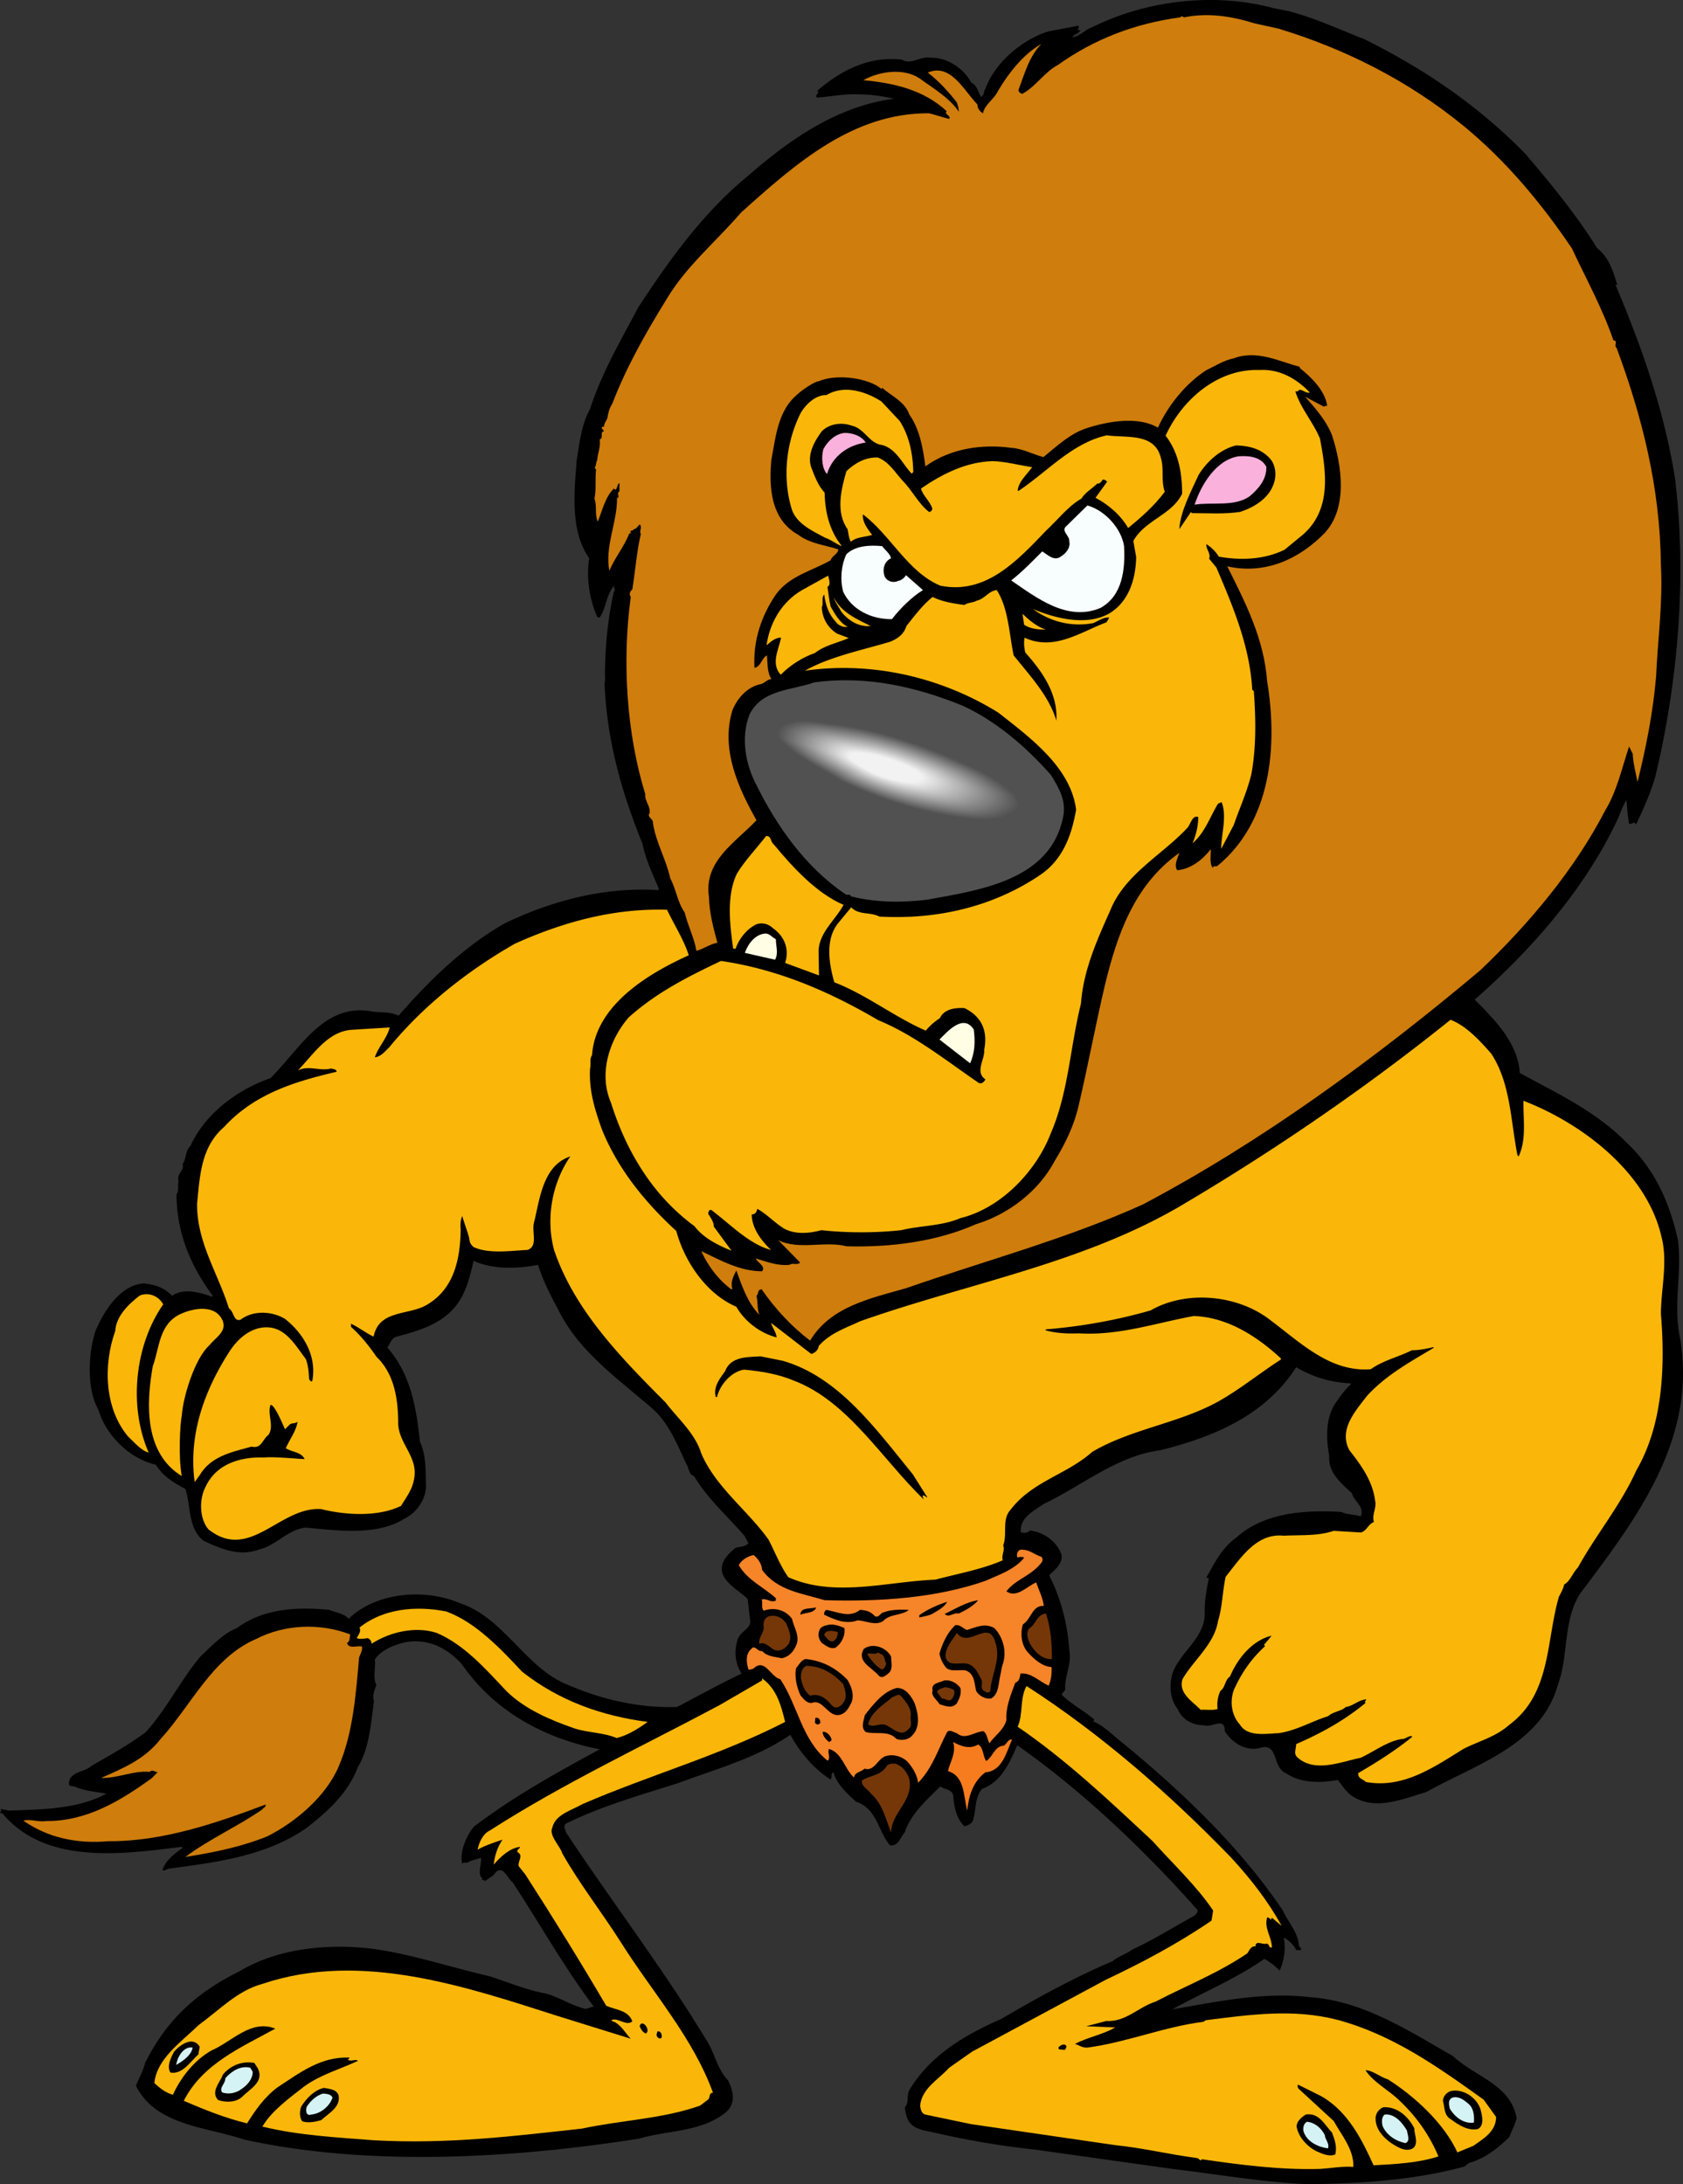 <svg xmlns="http://www.w3.org/2000/svg" width="417.577" height="541.906"><rect width="100%" height="100%" fill="#333333" stroke="none"/><path d="M319.898 2.804c6.5 1.7 12.602 4.602 18.602 6.903 14.7 7.297 28.2 16.398 40 28.5 6.398 7.5 12.7 15.199 17.8 23.398 2.9 2.2 4 5.801 5 9.2a.78.78 0 0 0-.5-.2c6.4 15.102 12.098 31.102 14.798 48.102 3 24.5.703 50.699-4.899 74-1.199 4.199-3 8.097-4.8 11.898l-.2-.398c-.398-.5-1.699 1.199-1.601-.703-.399-1.598-.297-3.399-.598-5-.602 1.101-1.3 2.601-1.7 3.8-7.8 17.2-21.202 32.801-35.902 45.7 5.102 5.101 10.7 10.8 11.2 18.203 8.902 4.898 18.402 9.199 26.101 16.898 7.399 6.801 11.102 15.399 13.102 24.5 1.097 8.102-1.203 16 .5 24.102 4.398 25.199-10.703 45-24.703 63.597-4.399 6.801-2.797 15.301-5.598 22.801-4.2 15-20.8 19.801-32.602 26.5-5.597 1.602-12.597 4.801-18.398 1-1.602-1.101-2.402-2.601-3.602-4-4.199.801-9.199.801-12.699-1.601-3.699-1.399-1.8-7.899-6.699-6.297-3.7.797-6.902-1.5-8.602-4.203 0-3.797-3.398-.598-5.3-1.5-2.7.101-5.399-1.5-6.399-4-2.199-2.7-2.3-7.297-.601-10.399 2.402-4.601 7.703-8 7.3-14 0-2.8.5-5.3 1-8-.097-.199-.398-.101-.597-.199 2-3.5 3.797-7.3 7.398-9.902 7-6.297 17-6.899 26.102-6.399 1.398.7 3.199.602 4.797 1.102 1.101-2.403-1.7-3.703-2.2-5.801-2.8-2.5-5.898-5.2-5.597-9.102-.801-4.597-1-10 2-13.8.898-1.399 2.097-2.899 3.398-4.098l-.101-.2c-5-.202-9.399-1.6-13.5-4-7.899 12.298-21 17.4-33.7 20.598-10.8 1.403-19.398 8.801-28.898 13.301-2.602 1.801-6.102 3.5-5.7 7.102.9.097 1.598.199 2.2-.5 3.398.398 6.8 2.699 7.898 6.097.301 2.2-1.8 3.801-3.097 5 2.898 5.7 4.597 12.102 5 18.5.699 3.602-1.203 6.403-1 9.903l-.903 1.199c2.301 2.398 5.602 4 8.102 6.2 0 .198-.3.3-.2.5 2.7 1.1 5 3.6 7.598 5.6 14.801 12.2 28.801 25.598 39.403 41.298 1.297 2.902 3.797 5.402 4 8.8l.597.7c-.199.5-.8.3-1.3.3-.5-1.199-1.899-2.5-3.098-3.097.598 2.699.098 5.797-1 8.199-1.102-1.102-2.3-2.102-3.8-2.902-7.2 5-15.2 8.3-22.802 12.5 10.801-1.797 22.2-4.399 34.2-3 13 .902 24.203 8.203 35.402 14.601 5.5 5.2 14.3 7 15.8 15.399-.402 1.703-1.202 3-1.8 4.703-2.902 2.797-6.2 5.398-10 6.398l-1.102.899c-12.398 3.402-25.597 4.203-38.699 4.402-11.601-.5-22.8-2.5-33.8-3.8l-34.2-4.802c-8.5-.898-17.101-2.398-25.3-4.3-5.032-.899-6.368-1.899-6.899-6.2 1.098-.898.398-2.898 1.098-4.199 5.101-8.699 14.101-13.898 22.8-17.699 8.903-5.2 18.301-10.402 27.602-14.3 1.7-1.4 3.098-1.602 4.898-2.9 5.2-2.402 10.301-5.6 15.403-8.402.5-.398 1.297-1.199.5-1.8-13.403-15.098-28.703-29.5-44.403-40.5-1.8 4.101-3.898 9.101-8.699 10.8-2 2.2-1.398 5.5-2.398 8.102-.5.7-1.203 1-2 1.2-2-1.802-2.602-5-2.801-7.7-.402-1.602-2.2-1.402-3.2-2.2-3.3 3.298-7.402 6.9-8.8 11.4-1 1-1.602 3.6-3.7 3.198-3-3.597-3.202-9.097-8.402-10.8-2.3-2.098-4.8-4.399-5.597-7.297-.703.199-.301 1.097-.703 1.797-4.297-2.7-7.7-6.899-10-11.098-8.5 5.8-18.2 8.398-27.598 11.898-9.402 3-19 5.7-27.8 10-1.2.5-.4 1.7-.2 2.403 11.3 17.097 24 33.699 34.5 51 2.3 3.297 2.8 7.5 5.7 10.5 1.3 2.699 2 5.898-.9 8.097-6.1 4.7-14.202 4.2-21.3 6.301-31.102 4.899-67.102 7-98 .2-9.402-3.2-21.8-3.368-26.8-13.368.6-1.3 2-4.133 2.3-5.633 4.7-9.3 11.168-16.668 23.367-22.699 9.899-6 23-7 33.934-5.5 9.797 1.5 18.597 4.5 28.199 6.7 4.598 1.5 9.098 3.402 14 4.3 3.398 1 6.398 3 9.8 3.801l2-.602c-7.5-10-13.402-20.597-20.1-30.8-1.4-1-2.602-5-4.7-1.797l-2.2 1.5-.3-.403c-.102.2-.3.102-.5.102.5-.602-.3-.602-.3-1-.5-1.602.398-3.2.1-4.5-1.1.5-2.402.5-3.402 1.3-.199-.202-.597 0-.898-.1l-.3.3c-.802-2.7 1.1-7.3 3-9.3 9.667-7.333 20.198-13.2 31.1-19.102-13.202-2.598-25.8-9-34.202-21.098-3.797-4.3-9.098-6.7-14.7-5.3-2.597.698-5.398 1.898-6.898 4.1.3 2.2-.602 4.298.398 6.4-.5 1.198-1.097 2.8-.597 3.898-.801 5.601-1.102 11.601-4 16.402-2.403 6.3-7.102 10.7-12.602 15-9.898 7-22.101 8.598-34.3 10.2-.5.1-.899.6-1.598.398.699-2.399 3-4.098 5.097-5.598l-.398-.2c-14.902 1.9-33.7 4.4-44.3-8.202-.102-.2-.602 0-.7-.399.398-.101.3-.601.098-.8l2.203.402c8-.301 16.898-.301 24.097-4.203-2.3-.399-5.398-.7-7.5-1.598-.597-.402-1.597 0-1.8-.8.101-3.2 3.8-2.802 5.601-4.5 4.5-2.602 9.102-5.102 13.399-8.302 5.3-5.8 8.601-12.8 13.601-18.8 2.899-2.7 5.602-5.7 9.102-7.098 6.5-4.8 14.797-5.3 22.898-4.5 1.602.7 3.5.8 4.801 2.2 7-6.7 19-7.5 27.5-3.9 11.098 3.598 16.3 16.098 26.898 20.298 8.301 3.601 17.5 5.8 27.102 5.5 5.3-2.797 10.598-5.7 16-8.297-1.7-2.602-1.902-5.801-.902-8.602.703-2 3.5-2.601 3-4.8l-.598-5.098c-2-2-5.102-3.5-6.2-6.203-.902-2.797 1.298-4.899 3.2-6.5 1.098-.297 2.3-.2 3.2-1.098l-1-1.902c-4.302-4.899-9.302-9.399-12.5-14.797-1.4-.403-1.2-2-1.9-3-2.3-4.801-4.202-10-8.5-13.801-8.8-7.602-18.402-14.3-23.402-24.7-1.898-3.5-3.699-7.1-4.898-10.902-5.102 1-11.2 1.2-16-1-.8 3.602-1.7 7.301-3.8 10.403-3.602 5.199-9.602 6.898-15.2 8.398-1.3.2-1.7 1.801-2.402 2.7 5.8 6.601 7.203 14.902 8.101 23.402 1.602 3.297 1.399 7.597 1.5 11.297-.199 3.203-2.398 6.402-5.398 7.8-6.801 4.301-16.602 2.903-24.403 2.2-4.5.402-7.398 4.5-11.597 5.402-4.801 1.898-9.703-.2-13.903-2.2-3.8-3.202-3-8.5-4.398-12.8-2.7-1.402-5.7-3.2-7.3-6-6.602-1.5-12.4-7.3-14.302-13.7-3.398-5.8-2.097-16.425-.398-20.202 1.7-3.774 5.598-10.7 11.7-11.098 2.6.3 5.1 1 7 3.098 2.898-2.098 7-.797 9.898.203l.203-.203c-5.5-7.399-9-15.7-9-25.2.699-.8.199-2.199.5-3.398-.5-1.7 1.5-2.5 1-4.102 1-1.398.597-3.199 2-4.597 3.699-8.102 11.898-14 19.797-16.703 7.402-7.399 13-18.2 24.402-16.7 2.5.602 5.098 0 7.398 1.2 7.602-8.797 16.5-17.399 26.5-23 11.5-5.5 24.2-8.899 37.5-8.2.102.2.403 0 .602-.199-1.5-3.699-3.3-7.3-4.102-11.3-5.097-12.598-8.8-25.399-9.398-39.7.2-.8.098-1.8.098-2.699.101-7 .703-13.3 2.203-20.102.699-.398-.301-1 .199-1.597-2 2-2.102 5.699-3.7 8l-.6-.102c-1.9-4.3-2.802-9.699-2-14.601-4.802-6.797-3.7-16.598-3.102-24.399.703-4.3 1.203-8.898 3.3-12.601 2.801-8.797 7.602-17 12-25.297 7.403-11.301 15.903-23.301 27-32.403 10.602-9.3 22.5-17.5 36.403-19.3-3-.7-5.903-1.098-9.301-1.098-3.402-.102-6.5.598-9.8.8-.5-.402.198-.902.398-1.402l-.399-.199c5.7-5 12.899-8.8 21.102-7.8 2.297 1.402 4.398-.899 7-.5 4.297-.098 8.297 2.699 10.199 6.199 1.5.703 1.598 2.3 2.398 3.5.903-.297.602-1.399 1.102-2 2.3-6.399 9.098-12.2 15.598-14.2l7.3-1.398c.801.2-.199.8.2 1.2.101-.2.3-.102.5-.2-.297 1-1.598 1-2 1.8 1.703-.1 3.203-1.902 5-2.5 13.101-6.5 29.902-8.702 44.8-4.702l4 .8"/><path fill="#cf7d0c" d="M317.2 7.105c16.5 5 32.198 12.899 45.898 24.102C373.699 39.906 382.5 50.504 390 61.605c3.5 7.5 7.598 14.899 10.3 22.801 1.298.2 0 1.3.798 1.898 6.3 17 10.8 34.5 11 53.903.5 9.699-.797 18.5-1.2 27.699-.8 9.2-2.5 17.5-4.597 26.098-.403-2-1.102-4.7-1.203-7l-.899-1.797c-1.8 5.398-3 11.097-6 16-7.398 14.297-18.601 27.797-30.898 39.5-26.403 22.199-54.403 42.597-83.703 58.097-19 8.602-39.297 14-58.797 20.801-8.703 2.5-18.703 4.5-23.801 13-4.5-3.398-8.7-7.898-12-12.699-1.102-.102-.7 1.098-1.3 1.598.398 1.8.1 3 .698 4.703-3-3.102-4.3-7.203-5.699-11-.699 1.398-1.5 2.797-1 4.5l-.199.199c-3.2-2.3-5.902-5.902-7.5-9.5 4.8 2.3 9.598 5 15.098 5 .902-1.3-1-2-1.598-3.2 2.398.7 5.2 1.9 8.398 1.598.7-.597 2.102.2 2.602-.597l-5.402-5.5c5.203 2.5 11.601.097 17 1.5 11.101.297 22.402-1.203 32.101-5.5 7.899-2.403 15.5-8.102 19.5-15.703 2.7-4.399 4.899-9 6-14 2.301-9.899 4.102-19.598 6.399-29.399 3-12.398 7.203-25 18.5-33-.399 1.399-1.399 3-.5 4.301 3.3-.3 6.203-2.5 8.3-5.2.102 1-.3 3.2.301 4.298l.301.3c.098-.8.598-.097 1.098-.5 13.203-10.898 15-29.398 12.3-45.8-.8-10.598-5.398-19.5-9.898-28.5 9.3 2.101 17.8-1.7 24.2-8.297 5.8-6.301 4.198-16.801 1.8-24.203-1.402-3.598-4.102-6.7-6.7-9.598l4.5 2.398c.4.2.598-.3 1-.097-.5-3.703-3.8-7-6.8-9.403v-.3c-5.102-1.297-10.602-4.297-16.402-2.098-2.5.5-4.797 2-6.899 3-5.199 3.398-9.5 8.898-11.898 14.2-4.903-2.9-12.301-1.602-17.602.1-4.101 1.298-7.398 4.4-10.8 7.2-2.7-.7-5.098-2.102-8-2.3-7.399-1-15.2.198-21.301 4.6-.598-4.6-1.399-9.202-4-12.902-1.098-3.199-4.399-4.5-6.7-6.597l-.199.297c-3-2.649-11-3.899-15.601-1.899-.899 0-4.2 2.2-5.2 3.2-4.898 4-5.398 10.5-6.5 16.199-.597 6.402-.398 14.8 6.7 18.703 2.902 2.199 6.601 2.5 9.902 3.597-.102 1.2-1.602 1.602-1.902 2.7-4.5 2.601-10.2 3.8-13.598 8.5-3.602 5.3-5.7 11.5-5.3 18.203 1.698-.403 1.698-2.403 3.1-3.102.2 2.2 0 4.102 1.098 5.899-1 0-1.597.902-2.5 1.203-3.398.597-6 3.5-7.199 6.597-2.898 9.7 1.5 19.2 6 27.2-5.3 5.601-13.101 10.101-11.8 19 .101 4 1.101 7.703 2.101 11.402-1.8.3-3.402 1.5-5.2 2-.6-3.402-2.1-6.102-2.902-9.5-1.8-2.5-2.097-5.7-3.597-8.5-1-4.7-3.602-8.902-4.301-13.8.098-1-1.602-1.4-.8-2.4.198-1.8-1.302-3-1.102-4.702-4.598-14.899-5.797-32.7-3.598-48.899-.5-.8-.2-1.3.398-1.898.7-4.301 1.102-9.602 2.102-13.703-.5-.899.5-1.598-.3-2.399-.4.399-.9 1.301-1.602 1.2.101.101.101.101.101.199-.398.203-.8 0-.8.601l.3.102-.601.199c-1.2 3.2-3.598 6-4.899 9.2-1.199-6 2-12.102 1.899-18.102h.3c.2-.598-.398-1.2.301-1.598v-2c-.699 0-.5 2.3-1.398 1.3-2.203 2.2-2.801 5.4-4 8.2-.801-1.902-.102-3.7-.801-5.7.5-2.5.098-4.6.398-7.202-.097-.2-.5-.399-.199-.7.2-.398.2-1.199.5-1.699 0-1.3.899-3.3.602-5.101 1.097-.297-.102-1.7 1-2 0-.399-.602-.598-.5-1l.597-.2c-.097-.699.602-1.398.801-2.097.2-1.203.5-2.5 1.2-3.5 3.5-9.102 8.3-17.602 13.5-26 4.8-8.102 12.3-14.301 18.5-21.5 13.699-12.301 27.8-24.703 46.601-24.602 1.7.399 3.3 1 5 1.399.598-.797-1.402-1.2-.602-1.899-5.699-5.3-13-7-20.699-7.699 3.899-2.2 9.899-3.102 13.899-.5 3.402 2.5 7.3 4.7 9.8 8.3 0-.702-.199-1.5-.5-2.3-2.097-2.7-4.398-5.2-7.199-7.402 5.7-2.399 8.899 4.402 12.301 7.902 0 1.098.8 1.898 1.398 2.2.403-2.2 2.801-3.5 3.7-5.5 2.601-4.4 6.3-9.2 10.8-11.7-3.097 3.098-4.199 7.5-5.699 11.398 0 .602.5.801.899 1 3.3-1.699 5.5-5.398 8.902-7.199 9-6.398 19.098-10.3 30.398-11.8.301-.5.5-.098.903 0 5.898-1.2 11.699-.301 17.5 1.5l5.898 1.3"/><path fill="#fbb709" d="M325 97.406c-1.2.3-2.3-1.402-3-.3h-.602c1.301 4.198 4.403 7.6 6.102 11.698 1.598 8.403 2.898 17.7-4.3 23.903l-4.5 3.699c-5 2.398-10.602 2.7-16.302 1.7-.699-1.2-1.898-2.4-3.097-3.102-.102 1.203 1.199 2.402.699 3.601l1.8 2.2c4.098 9.601 8.298 19.5 8.9 30.3l.398.399c.5 7.101.601 13.703-.598 20.5-1.102 4.5-2.902 8.402-4.402 12.703L303 210.605c0-3.601 1.5-8.101.098-11.601l-.899.402c-2 3.3-3.199 7.098-6.3 9.8.8-2 1.402-4.1 1.402-6.5-1.602-.6-1.903 2.098-2.903 2.9-6.097 6.5-15.3 11.3-18.898 20.198-3.3 7.403-6.7 14.903-7.3 23.2-2.7 10.8-3.102 22.101-7.5 32.203-3.602 9.398-12.4 18.597-22.4 21-4.6 2-9.702 1.797-14.702 3-6.5.699-13.399.699-19.797 0-3 .797-6.301 1.097-9.102-.301-2.5-1.5-4.3-3.602-6.8-5-.2.8-.399 1.3-1.301 1.398h-.098c.098 3.403 2.2 6.301 4.8 8.801-5.402-1.398-10-6.3-14.8-9.898-.602-.203-.7.5-.8.898.6 1 1.398 2 1.398 3.2l4.402 6c-3.402-1.399-6.902-3.098-9.2-6.098-10.5-7.703-17-18.801-20.702-30.602-3.2-7.398-.297-15.8 4.402-21.199 6.898-6.2 14.898-10.2 22.898-14 14.2 2.098 26.903 7.598 39 14.7 9 3.698 16.801 10 25 15.6.801.298 1.301-.402 1.602-.902-2.7-1.898-.102-4.898-.3-7.398 1-5.05-1-8.402-4.9-10.3-2.402-.102-5 .198-6.1 2.5a14.897 14.897 0 0 0-3.5 3.1c-7.802-3.402-14.7-8.902-22.7-12-1.3-4.6-2.3-10.5.898-14.6l3.301-4c1.899 2 4.7 1.1 7 2.3 14.5.8 28.2-2.5 39.7-10.2 5.902-3.902 8-10.1 9.101-16.3-1.3-10.5-11.402-17.902-19.3-24.102-14-8.699-31.2-12.8-48-10.398 6.198-3.5 14.198-5.102 21.198-7.2 1.903-.8 3.403-1.902 4-3.902 2-2.5 4-5.199 6.5-7.199 2.403 1.2 5.102 1.602 7.903 2 .898-.699 2.097-.5 3.097-1.101 1.903-.399 2.903-2.399 4.903-2.598 2.898 4.398 3.097 11 4.199 16.2 4.098 5.1 8.8 10.1 10.598 16.198.402-6.597-3.399-12.097-7.7-16.898-.3-1.2-.398-2.402-.199-3.7 7.301 3.4 13.899-1.402 20.301-3.8.2-.3.5-.7.7-1.2-1.5-.1-2.7.9-4 1.4-5.4 1-10.7-.4-14.9-3.5 5.5 2.3 13.2 4.3 18.9 1.1 4.898-2.902 6.6-8.6 6.698-14l-.699-4c2.899-5.202 9.5-6.402 12.102-11.702 0-5.2-.903-10.297-4.102-14.399 4.102-9 13-16.699 23.301-16.3 4.898-.301 9.2 2.101 12.5 5.601m-101.8 7c2.398 3.7 3.3 8.2 3.398 12.7l-.399.398c-2.398-2.5-4-6.598-7.898-7.2-2.801-.699-4-4.097-7-4.699-2.5-.898-5.5-.5-7.403 1.399-2 2.703-3.898 6.203-2.398 9.5.8 2.101 1.598 4.101 3.098 5.703.101 4.797 1.203 9.5 4.3 13.297-1.199-.399-2.699-1.598-4.199-2.098-2.898-1.602-6.898-3.3-8.199-6.902-2.5-8-1.402-17 2.2-24.098 1.398-2.3 3.698-4.402 6.398-4.402 4.3-2.598 9.703-.899 13.601 1.601l4.5 4.801"/><path fill="#fab1dc" d="M214.8 109.804c-4.402.602-8.3 3.403-9.6 7.801-1.2-1.199-1.5-4.199-.9-6.199 1.098-2 2.9-3.7 5.2-4 2.098 0 4.2.7 5.3 2.398"/><path fill="#fbb709" d="M288 113.504c.898 2.8 0 5.8 1 8.5-2.602 3.5-5.902 6.402-9.102 9-1.8-3.2-5-5.899-8.097-7.5l2.898-4c-.199-.2-.601-.598-1.101-.5-.399.601-.7 1-1.399 1-1.3 1.3-2.898 2.101-3.898 3.703-3.301 1.898-5.801 5.199-8.703 7.898-7.2 7.5-15 16-26.297 13.7-8.102-3.399-12.301-12.5-19.203-17.7-.2 1.801 1.101 3.602 2.3 5.102-1.8.597-3.699.398-5.3 1.699-.5-.902-.598-2.102-.797-3.102-3-4.199-1.602-9.898-.301-14.398 2.2-2.102 4.8-3.5 7.8-3.402 2.798 1.101 4.2 3.601 6.098 5.703 2.403 2.398 4 5.797 6.602 7.797.3.101.898-.399.8-.899-.6-1.8-2.3-3.101-2.8-4.898 5.3-3.602 11.098-6.602 17.8-6.801 3.2.098 6.5 1 9.798 1.5-1.297 1.8-3.399 3.598-3.598 5.8l.2.098c7.198-4.8 13.3-11.898 21.898-13.8 4.902.703 11.8-.7 13.402 5.5"/><path d="M315.598 114.406c1 1.7 1.101 3.898.402 5.7-1.3 3.698-5 5.8-8.3 6.898-4 .601-8 .3-12 .3l-.2-.3-2.902 4.3c.3-4.5 2.8-9.097 4.8-13.5 2.102-3.398 5.5-6.398 9.301-7.3 3.5.101 6.801 1 8.899 3.902"/><path fill="#fab1dc" d="M314.2 115.804c.1 3.102-1.9 5.403-4.102 7.301-3.797 2.7-9.297 1.399-13.7 2.102 1.602-4.903 5.301-11.102 10.903-12 2.797-.203 5.597.199 6.898 2.597"/><path fill="#f8fdfe" d="M278.898 135.504c.301 5.601-.3 12.203-5.8 15.3-8.2 3.5-15.797-2.398-22.2-6.8 2.801-2.2 5.2-4.7 7.7-7.2 1.3.801 3 2.602 4.703 1.2 1.148-.649 2.398-2.2 2-3.7.199-1.398-2.301-2.597-.602-3.898l5.102-5c4.297 1.2 8.398 5.598 9.097 10.098m-60 0c.7 1 1.903 1.8 2.2 3-1.797.8-2.2 2.902-1.598 4.5.598 1.3 2.2 1.703 3.398 1.101.801-.101 1.602-.898 1.903-1.398l4.199 3.699c-2.8 1.7-5.602 4.5-7.7 7.2-5 .1-10-2.302-12.1-6.802-.802-3.097-.5-6.5.8-9.3 2.3-2.2 6-2.297 8.898-2"/><path fill="#fbb709" d="M205.3 145.605c.298 1.7.4 3.301.798 4.899 1 1.703 2.203 4 4.203 5-1 .203-2.301-.297-2.903-1.2-1.8-1.898-2.597-4.3-2.898-6.8-.8.8-.102 2.402-.602 3.101.102 2.7 1.403 5.102 3.801 6.602l2.899 1.097c-2.797 1.2-6 1.801-8.399 3.7-3.101 1.101-6 2.902-8.5 5.402-2.5-2.8-.5-6.2.102-9.2-1.301-.1-2.602 1-3.602 1.9.7-5.302 3.602-10.7 8.801-13.7l6.5-3.602c.098.903.8 2.2-.2 2.801"/><path fill="#fbb709" d="M216 155.304c-2.902.301-5.5-1.3-7.3-3.597-.602-1.203-1.5-2.203-1.802-3.5 1.7 3.699 5.903 5.5 9.102 7.097m43.5.903c-2 0-3.902-.203-5.402-1.203l-.399-2.7c1.7 1.602 3.602 3.2 5.801 3.903"/><path fill="#515151" d="M260.7 192.207c2 3.199 3.898 6.398 3.1 10.398-3.1 15.801-20.6 18.2-33.702 20.602-6.5.797-12.797.699-18.899-.801-.398-.8-1-.102-1.5-.602-9.898-6.699-17-16.898-22-27-2.699-5.097-4-11.8-1.699-17.597 3.098-6.203 10.398-5.903 16-7.903 13.098-1.8 25.598 1.2 36.898 5.801 8.2 3.801 15.5 10 21.801 17.102"/><path fill="#515151" d="M242.297 190.793c3.73 1.746 6.879 3.73 9.996 6.718.46.872.836 1.95.492 2.774-2.855 3.61-8.691 3.316-12.836 2.805-11.226-1.422-21.367-4.524-31.328-9.34-5.36-3.535-11.226-5.73-15.586-10.739-.383-1.175.14-2.316.988-3.078 3.965-2.082 8.368-.78 12.504-.37 12.54 1.527 24.473 5.906 35.77 11.23"/><path fill="#545454" d="M242.078 190.789c3.695 1.726 6.813 3.695 9.902 6.656.458.863.829 1.93.489 2.746-2.828 3.574-8.61 3.285-12.715 2.778-11.125-1.407-21.172-4.48-31.04-9.254-5.312-3.5-11.124-5.676-15.444-10.637-.38-1.168.136-2.297.98-3.05 3.926-2.063 8.29-.778 12.387-.368 12.422 1.516 24.246 5.851 35.441 11.129"/><path fill="#565656" d="M241.86 190.781c3.66 1.711 6.75 3.66 9.808 6.598.453.851.82 1.91.484 2.718-2.8 3.543-8.527 3.254-12.597 2.75-11.02-1.394-20.973-4.437-30.75-9.164-5.262-3.468-11.02-5.625-15.301-10.543-.375-1.152.137-2.27.969-3.02 3.89-2.042 8.21-.769 12.273-.362 12.309 1.5 24.024 5.796 35.113 11.023"/><path fill="#585858" d="M241.64 190.777c3.626 1.695 6.688 3.625 9.715 6.531.45.848.817 1.895.48 2.696-2.776 3.507-8.448 3.222-12.48 2.726-10.914-1.383-20.777-4.398-30.46-9.082-5.211-3.437-10.918-5.57-15.157-10.441-.375-1.14.137-2.25.961-2.992 3.856-2.024 8.133-.762 12.156-.364 12.192 1.489 23.797 5.746 34.786 10.926"/><path fill="#5a5a5a" d="M241.422 190.77c3.59 1.679 6.621 3.593 9.621 6.472.445.836.809 1.875.477 2.668-2.75 3.476-8.368 3.191-12.36 2.7-10.816-1.368-20.582-4.356-30.176-8.993-5.164-3.406-10.812-5.52-15.011-10.344-.371-1.133.132-2.23.949-2.965 3.82-2.004 8.058-.754 12.047-.359 12.074 1.473 23.57 5.691 34.453 10.82"/><path fill="#5c5c5c" d="M241.2 190.761c3.558 1.665 6.562 3.56 9.534 6.41.438.833.797 1.86.47 2.645-2.724 3.442-8.29 3.16-12.243 2.676-10.711-1.356-20.383-4.316-29.887-8.91-5.113-3.371-10.71-5.465-14.867-10.242-.367-1.125.133-2.211.941-2.938 3.782-1.984 7.98-.746 11.93-.355 11.961 1.46 23.344 5.636 34.121 10.714"/><path fill="#5e5e5e" d="M240.98 190.758c3.524 1.644 6.497 3.523 9.442 6.347.433.82.789 1.836.465 2.617-2.696 3.41-8.207 3.133-12.125 2.649-10.606-1.344-20.188-4.27-29.598-8.82-5.062-3.34-10.605-5.415-14.723-10.149-.363-1.11.13-2.187.934-2.906 3.746-1.965 7.902-.742 11.813-.352 11.843 1.446 23.117 5.582 33.792 10.614"/><path fill="#606060" d="M240.762 190.75c3.488 1.633 6.433 3.488 9.347 6.285.434.816.786 1.824.461 2.594-2.668 3.375-8.129 3.101-12.008 2.62-10.5-1.327-19.988-4.23-29.304-8.734-5.016-3.308-10.504-5.359-14.582-10.046-.36-1.102.129-2.168.922-2.88 3.71-1.945 7.828-.734 11.699-.347 11.726 1.43 22.894 5.527 33.465 10.508"/><path fill="#626262" d="M240.543 190.742c3.453 1.617 6.367 3.457 9.254 6.227.43.804.777 1.8.46 2.566-2.648 3.344-8.05 3.07-11.89 2.598-10.398-1.317-19.793-4.188-29.02-8.649-4.964-3.277-10.402-5.312-14.437-9.95-.355-1.089.13-2.144.914-2.85 3.672-1.926 7.746-.727 11.582-.344 11.614 1.414 22.668 5.472 33.137 10.402"/><path fill="#646464" d="M240.32 190.738c3.422 1.598 6.309 3.418 9.164 6.16.426.801.77 1.785.454 2.543-2.618 3.309-7.97 3.04-11.77 2.57-10.297-1.3-19.598-4.144-28.73-8.562-4.915-3.242-10.297-5.258-14.297-9.852-.348-1.078.129-2.12.906-2.82 3.637-1.906 7.672-.719 11.469-.34 11.5 1.403 22.445 5.414 32.804 10.301"/><path fill="#676767" d="M240.102 190.73c3.386 1.586 6.242 3.387 9.074 6.102.418.789.758 1.765.449 2.515-2.594 3.278-7.89 3.012-11.656 2.543-10.192-1.289-19.399-4.101-28.442-8.476-4.863-3.207-10.191-5.203-14.152-9.75-.348-1.067.129-2.102.898-2.793 3.598-1.887 7.594-.711 11.352-.336 11.383 1.387 22.219 5.36 32.477 10.195"/><path fill="#696969" d="M239.883 190.722c3.351 1.57 6.18 3.356 8.98 6.04.414.78.75 1.75.446 2.492-2.567 3.242-7.813 2.98-11.536 2.52-10.09-1.278-19.203-4.063-28.156-8.391-4.816-3.18-10.09-5.153-14.008-9.653-.343-1.058.125-2.082.891-2.765 3.563-1.871 7.516-.707 11.234-.336 11.27 1.375 21.993 5.312 32.149 10.093"/><path fill="#6b6b6b" d="M239.664 190.719c3.316 1.55 6.113 3.316 8.887 5.976.41.774.746 1.73.437 2.465-2.535 3.21-7.726 2.95-11.414 2.492-9.984-1.262-19.008-4.02-27.863-8.305-4.77-3.144-9.988-5.097-13.867-9.55-.34-1.047.125-2.059.879-2.739 3.527-1.851 7.441-.699 11.12-.332 11.153 1.36 21.77 5.258 31.821 9.993"/><path fill="#6d6d6d" d="M239.441 190.71c3.286 1.536 6.055 3.286 8.797 5.915.407.765.739 1.715.438 2.441-2.516 3.176-7.653 2.918-11.301 2.469-9.883-1.25-18.809-3.98-27.574-8.219-4.719-3.113-9.883-5.047-13.723-9.457-.336-1.035.125-2.035.871-2.707 3.489-1.832 7.364-.691 11.008-.328 11.035 1.348 21.54 5.2 31.484 9.887"/><path fill="#6f6f6f" d="M239.223 190.707c3.25 1.515 5.992 3.246 8.707 5.851.398.758.726 1.696.43 2.414-2.489 3.145-7.57 2.887-11.18 2.442-9.782-1.238-18.614-3.938-27.29-8.133-4.667-3.078-9.78-4.992-13.577-9.355-.333-1.024.12-2.016.859-2.68 3.453-1.813 7.289-.684 10.894-.324 10.918 1.332 21.317 5.144 31.157 9.785"/><path fill="#717171" d="M239.004 190.699c3.215 1.504 5.926 3.215 8.61 5.793.398.746.726 1.676.429 2.387-2.461 3.11-7.492 2.855-11.063 2.414-9.675-1.223-18.417-3.895-27-8.047-4.62-3.047-9.675-4.938-13.433-9.254-.328-1.016.121-1.996.851-2.652 3.418-1.793 7.211-.676 10.778-.32 10.804 1.316 21.09 5.09 30.828 9.679"/><path fill="#737373" d="M238.785 190.691c3.18 1.488 5.863 3.18 8.52 5.73.39.743.715 1.66.422 2.364-2.434 3.078-7.41 2.828-10.946 2.39-9.57-1.21-18.219-3.855-26.71-7.96-4.571-3.016-9.571-4.887-13.29-9.157-.328-1.004.117-1.976.844-2.625 3.379-1.773 7.133-.668 10.66-.316 10.688 1.3 20.863 5.035 30.5 9.574"/><path fill="#757575" d="M238.563 190.687c3.148 1.469 5.8 3.145 8.43 5.664.39.735.706 1.645.417 2.34-2.41 3.043-7.328 2.797-10.828 2.363-9.469-1.195-18.02-3.812-26.422-7.875-4.52-2.98-9.469-4.832-13.144-9.058-.325-.992.117-1.953.832-2.594 3.343-1.758 7.054-.66 10.547-.316 10.574 1.293 20.64 4.984 30.168 9.476"/><path fill="#787878" d="M238.344 190.68c3.113 1.456 5.738 3.113 8.336 5.605.386.726.699 1.625.414 2.312-2.383 3.012-7.25 2.766-10.707 2.336-9.367-1.183-17.828-3.77-26.133-7.789-4.473-2.945-9.367-4.777-13.004-8.957-.32-.98.113-1.93.824-2.566 3.305-1.738 6.977-.656 10.43-.313 10.46 1.278 20.414 4.93 29.84 9.371"/><path fill="#7a7a7a" d="M238.125 190.672c3.078 1.441 5.672 3.078 8.246 5.547.379.714.688 1.605.406 2.285-2.355 2.976-7.168 2.734-10.59 2.312-9.261-1.172-17.628-3.73-25.843-7.703-4.422-2.918-9.262-4.73-12.86-8.86-.316-.972.114-1.91.813-2.538 3.273-1.72 6.902-.649 10.316-.309 10.344 1.262 20.192 4.875 29.512 9.266"/><path fill="#7c7c7c" d="M237.906 190.668c3.043 1.422 5.61 3.043 8.153 5.48.375.711.683 1.59.402 2.262-2.328 2.941-7.09 2.703-10.473 2.285-9.156-1.156-17.43-3.687-25.554-7.617-4.375-2.883-9.16-4.676-12.715-8.758-.317-.96.113-1.89.804-2.512 3.235-1.699 6.825-.64 10.2-.304 10.23 1.246 19.965 4.82 29.183 9.164"/><path fill="#7e7e7e" d="M237.684 190.66c3.011 1.406 5.546 3.008 8.062 5.422.371.699.676 1.57.399 2.234-2.301 2.91-7.008 2.676-10.352 2.262-9.055-1.149-17.234-3.649-25.27-7.531-4.324-2.852-9.054-4.625-12.57-8.664-.312-.95.11-1.868.793-2.48 3.2-1.68 6.75-.634 10.086-.302 10.113 1.235 19.738 4.766 28.852 9.059"/><path fill="gray" d="M237.465 190.656c2.976 1.39 5.484 2.973 7.969 5.355.367.696.668 1.555.394 2.211-2.277 2.88-6.93 2.645-10.234 2.235-8.953-1.133-17.04-3.606-24.98-7.446-4.274-2.816-8.95-4.57-12.43-8.562-.305-.938.113-1.848.789-2.453 3.16-1.66 6.672-.625 9.972-.297 9.996 1.219 19.512 4.71 28.52 8.957"/><path fill="#828282" d="M237.246 190.648c2.942 1.375 5.422 2.938 7.875 5.297.363.684.66 1.531.39 2.184-2.25 2.843-6.847 2.613-10.116 2.207-8.848-1.117-16.84-3.559-24.692-7.36-4.223-2.785-8.848-4.515-12.285-8.46-.3-.93.11-1.825.781-2.426 3.121-1.641 6.594-.621 9.856-.293 9.879 1.203 19.285 4.656 28.191 8.851"/><path fill="#848484" d="M237.027 190.64c2.907 1.36 5.356 2.907 7.782 5.235.363.68.656 1.515.386 2.16-2.222 2.812-6.77 2.582-10 2.184-8.742-1.106-16.64-3.524-24.398-7.274-4.176-2.754-8.746-4.465-12.145-8.367-.297-.914.11-1.8.77-2.395 3.09-1.62 6.516-.613 9.742-.293 9.766 1.196 19.063 4.606 27.863 8.75"/><path fill="#868686" d="M236.805 190.636c2.875 1.34 5.297 2.872 7.695 5.172.355.668.645 1.496.379 2.133-2.2 2.778-6.688 2.551-9.879 2.156-8.64-1.093-16.45-3.48-24.113-7.187-4.125-2.719-8.645-4.41-12-8.266-.293-.906.11-1.78.761-2.367 3.051-1.601 6.438-.605 9.625-.289 9.649 1.18 18.836 4.55 27.532 8.648"/><path fill="#888" d="M236.586 190.629c2.84 1.328 5.23 2.836 7.601 5.11.352.663.637 1.48.375 2.108-2.171 2.747-6.609 2.52-9.761 2.133-8.54-1.082-16.25-3.437-23.824-7.101-4.079-2.688-8.54-4.36-11.856-8.168-.289-.895.106-1.762.75-2.34 3.016-1.582 6.363-.598 9.512-.285 9.535 1.164 18.613 4.492 27.203 8.543"/><path fill="#8a8a8a" d="M236.367 190.625c2.805 1.308 5.168 2.8 7.508 5.047.348.652.629 1.46.371 2.082-2.144 2.71-6.527 2.492-9.644 2.105-8.434-1.066-16.051-3.394-23.536-7.015-4.027-2.657-8.433-4.305-11.71-8.067-.29-.887.105-1.742.742-2.312 2.98-1.563 6.285-.59 9.394-.282 9.422 1.149 18.387 4.438 26.875 8.442"/><path fill="#8d8d8d" d="M236.148 190.617c2.77 1.293 5.102 2.766 7.414 4.984.344.649.622 1.446.368 2.059-2.118 2.676-6.45 2.46-9.524 2.078-8.332-1.055-15.86-3.352-23.25-6.93-3.976-2.62-8.332-4.25-11.566-7.968-.285-.871.101-1.72.73-2.282 2.946-1.547 6.211-.582 9.282-.277 9.304 1.137 18.16 4.383 26.546 8.336"/><path fill="#8f8f8f" d="M235.93 190.61c2.734 1.276 5.039 2.734 7.324 4.925.336.637.613 1.426.36 2.031-2.09 2.645-6.368 2.43-9.407 2.055-8.227-1.043-15.66-3.313-22.96-6.844-3.927-2.59-8.227-4.2-11.423-7.871-.281-.863.102-1.695.723-2.254 2.906-1.527 6.133-.574 9.164-.273 9.191 1.12 17.937 4.328 26.219 8.23"/><path fill="#919191" d="M235.707 190.601c2.703 1.266 4.977 2.703 7.234 4.864.332.632.606 1.41.356 2.007-2.067 2.614-6.29 2.399-9.29 2.028-8.12-1.028-15.46-3.27-22.667-6.758-3.88-2.559-8.125-4.145-11.281-7.77-.278-.851.101-1.675.714-2.226 2.868-1.508 6.055-.57 9.047-.27 9.075 1.106 17.711 4.274 25.887 8.125"/><path fill="#939393" d="M235.488 190.597c2.664 1.247 4.914 2.664 7.14 4.801.329.621.599 1.39.352 1.98-2.039 2.579-6.207 2.368-9.167 2.005-8.024-1.016-15.266-3.23-22.383-6.672-3.832-2.528-8.024-4.094-11.137-7.672-.273-.844.098-1.656.703-2.2 2.836-1.488 5.977-.562 8.938-.265 8.957 1.09 17.484 4.219 25.554 8.023"/><path fill="#959595" d="M235.27 190.59c2.628 1.23 4.851 2.632 7.046 4.742.325.613.594 1.37.348 1.953-2.012 2.547-6.125 2.336-9.05 1.976-7.919-1-15.071-3.187-22.094-6.585-3.782-2.493-7.918-4.043-10.993-7.575-.27-.828.098-1.632.696-2.168 2.797-1.468 5.898-.554 8.82-.265 8.84 1.082 17.258 4.168 25.227 7.922"/><path fill="#979797" d="M235.05 190.586c2.595 1.21 4.786 2.593 6.954 4.675.324.606.586 1.356.344 1.93-1.985 2.512-6.047 2.309-8.934 1.95-7.812-.989-14.871-3.145-21.805-6.5-3.73-2.458-7.812-3.989-10.847-7.473-.27-.82.093-1.614.683-2.14 2.762-1.45 5.825-.548 8.707-.263 8.727 1.067 17.032 4.114 24.899 7.82"/><path fill="#999" d="M234.828 190.578c2.563 1.2 4.727 2.562 6.863 4.617.32.598.579 1.336.344 1.902-1.965 2.477-5.973 2.278-8.816 1.926-7.711-.976-14.676-3.105-21.52-6.414-3.68-2.43-7.71-3.937-10.703-7.375-.266-.808.094-1.594.676-2.113 2.723-1.43 5.746-.54 8.59-.258 8.61 1.05 16.808 4.059 24.566 7.715"/><path fill="#9b9b9b" d="M234.61 190.574c2.527 1.18 4.66 2.523 6.773 4.55.312.59.566 1.321.336 1.88-1.938 2.445-5.89 2.246-8.7 1.898-7.605-.96-14.48-3.062-21.23-6.328-3.629-2.395-7.605-3.883-10.562-7.277-.258-.797.093-1.567.671-2.082 2.688-1.41 5.668-.536 8.473-.254 8.496 1.035 16.582 4.004 24.238 7.613"/><path fill="#9e9e9e" d="M234.39 190.566c2.493 1.164 4.598 2.492 6.68 4.492.309.578.559 1.301.332 1.852-1.91 2.41-5.808 2.215-8.582 1.875-7.504-.95-14.28-3.024-20.937-6.242-3.586-2.364-7.508-3.832-10.422-7.18-.254-.785.094-1.547.66-2.055 2.652-1.39 5.594-.527 8.36-.25 8.378 1.024 16.359 3.95 23.91 7.508"/><path fill="#a0a0a0" d="M234.172 190.558c2.457 1.153 4.531 2.457 6.586 4.43.304.574.55 1.285.328 1.828-1.883 2.38-5.73 2.184-8.465 1.848-7.398-.938-14.082-2.98-20.648-6.156-3.536-2.329-7.403-3.778-10.278-7.079-.25-.777.094-1.527.653-2.027 2.613-1.375 5.515-.52 8.242-.246 8.265 1.008 16.133 3.895 23.582 7.402"/><path fill="#a2a2a2" d="M233.953 190.554c2.422 1.133 4.469 2.422 6.492 4.368.301.566.547 1.261.325 1.8-1.856 2.344-5.649 2.153-8.344 1.82-7.297-.921-13.89-2.937-20.364-6.07-3.484-2.296-7.296-3.722-10.132-6.976-.25-.766.09-1.508.64-2 2.578-1.356 5.442-.512 8.13-.242 8.148.992 15.905 3.84 23.253 7.3"/><path fill="#a4a4a4" d="M233.73 190.547c2.391 1.117 4.407 2.39 6.407 4.304.293.559.535 1.25.316 1.778-1.832 2.312-5.57 2.125-8.226 1.797-7.192-.91-13.692-2.899-20.075-5.985-3.433-2.265-7.195-3.672-9.988-6.883-.246-.754.09-1.48.633-1.968 2.543-1.336 5.363-.504 8.012-.243 8.035.98 15.683 3.786 22.921 7.2"/><path fill="#a6a6a6" d="M233.512 190.539c2.355 1.101 4.343 2.355 6.312 4.246.29.55.528 1.226.313 1.75-1.805 2.281-5.489 2.094-8.11 1.77-7.09-.899-13.492-2.856-19.785-5.899-3.383-2.23-7.09-3.617-9.844-6.781-.242-.742.086-1.461.625-1.942 2.504-1.316 5.282-.496 7.899-.238 7.918.969 15.453 3.73 22.59 7.094"/><path fill="#a8a8a8" d="M233.293 190.535c2.32 1.086 4.277 2.32 6.219 4.18.289.543.523 1.21.308 1.726-1.777 2.246-5.41 2.063-7.988 1.742-6.988-.882-13.3-2.812-19.5-5.808-3.336-2.2-6.984-3.567-9.7-6.684-.237-.734.087-1.441.614-1.914 2.469-1.297 5.207-.488 7.781-.234 7.805.953 15.235 3.676 22.266 6.992"/><path fill="#aaa" d="M233.07 190.527c2.29 1.07 4.22 2.29 6.13 4.121.284.531.515 1.192.304 1.7-1.75 2.21-5.328 2.03-7.871 1.718-6.883-.87-13.102-2.773-19.207-5.726-3.29-2.168-6.887-3.512-9.559-6.586-.234-.72.086-1.418.606-1.883 2.43-1.277 5.129-.485 7.668-.23 7.687.937 15.004 3.62 21.93 6.886"/><path fill="#acacac" d="M232.852 190.52c2.253 1.054 4.156 2.253 6.035 4.058.281.527.508 1.176.3 1.676-1.726 2.18-5.25 2-7.753 1.691-6.782-.855-12.903-2.73-18.918-5.637-3.239-2.136-6.782-3.464-9.414-6.488-.23-.71.082-1.398.593-1.855 2.399-1.258 5.055-.477 7.555-.227 7.57.922 14.777 3.566 21.602 6.781"/><path fill="#afafaf" d="M232.633 190.515c2.219 1.036 4.09 2.22 5.945 3.996.274.516.496 1.157.293 1.649-1.7 2.144-5.168 1.973-7.633 1.668-6.68-.844-12.71-2.692-18.633-5.555-3.187-2.101-6.675-3.41-9.27-6.387-.23-.699.083-1.378.587-1.828 2.36-1.238 4.976-.468 7.437-.222 7.457.91 14.555 3.511 21.274 6.68"/><path fill="#b1b1b1" d="M232.414 190.508c2.184 1.023 4.027 2.183 5.852 3.937.27.508.488 1.137.289 1.621-1.672 2.113-5.09 1.942-7.516 1.64-6.574-.831-12.512-2.648-18.344-5.468-3.136-2.07-6.574-3.355-9.125-6.285-.226-.692.078-1.356.578-1.8 2.32-1.224 4.899-.462 7.32-.22 7.34.895 14.329 3.457 20.946 6.575"/><path fill="#b3b3b3" d="M232.195 190.504c2.149 1.004 3.961 2.148 5.758 3.87.266.5.48 1.122.285 1.598-1.644 2.079-5.008 1.91-7.398 1.614-6.469-.817-12.313-2.602-18.055-5.38-3.09-2.038-6.469-3.304-8.98-6.19-.223-.676.078-1.333.566-1.77 2.285-1.203 4.824-.453 7.207-.215 7.227.879 14.106 3.402 20.617 6.473"/><path fill="#b5b5b5" d="M231.973 190.496c2.117.988 3.902 2.117 5.668 3.808.261.497.476 1.106.28 1.575-1.62 2.047-4.929 1.879-7.28 1.59-6.364-.805-12.118-2.563-17.766-5.297-3.04-2.004-6.363-3.25-8.836-6.09-.219-.668.078-1.313.559-1.746 2.246-1.18 4.742-.446 7.09-.211 7.109.867 13.878 3.351 20.285 6.37"/><path fill="#b7b7b7" d="M231.754 190.488c2.082.973 3.836 2.082 5.574 3.75.258.484.469 1.086.277 1.547-1.593 2.012-4.847 1.848-7.16 1.562-6.265-.793-11.922-2.52-17.476-5.207-2.992-1.972-6.266-3.199-8.7-5.992-.21-.656.079-1.293.551-1.719 2.215-1.16 4.668-.437 6.977-.207 6.996.856 13.656 3.297 19.957 6.266"/><path fill="#b9b9b9" d="M231.535 190.484c2.047.957 3.774 2.047 5.48 3.688.255.476.462 1.066.274 1.52-1.566 1.98-4.77 1.816-7.043 1.534-6.16-.777-11.723-2.476-17.187-5.12-2.942-1.938-6.16-3.145-8.555-5.891-.207-.649.078-1.274.543-1.688 2.176-1.144 4.59-.433 6.863-.207 6.88.84 13.426 3.242 19.625 6.164"/><path fill="#bbb" d="M231.316 190.476c2.012.942 3.707 2.012 5.391 3.625.25.47.453 1.051.266 1.496-1.54 1.946-4.688 1.79-6.926 1.512-6.055-.765-11.527-2.437-16.899-5.039-2.89-1.906-6.058-3.09-8.41-5.793-.203-.633.074-1.246.535-1.66 2.137-1.121 4.512-.422 6.747-.2 6.761.825 13.199 3.188 19.296 6.06"/><path fill="#bdbdbd" d="M231.094 190.469c1.98.925 3.648 1.98 5.3 3.566.247.46.446 1.031.262 1.469-1.515 1.914-4.605 1.757-6.804 1.484-5.954-.75-11.332-2.394-16.614-4.95-2.843-1.874-5.953-3.038-8.265-5.694-.203-.625.074-1.227.523-1.633 2.102-1.102 4.438-.414 6.633-.196 6.648.809 12.976 3.133 18.965 5.954"/><path fill="silver" d="M230.875 190.465c1.945.91 3.586 1.941 5.207 3.5.242.453.438 1.015.258 1.445-1.488 1.879-4.527 1.726-6.688 1.46-5.847-.741-11.132-2.355-16.324-4.866-2.789-1.84-5.848-2.985-8.121-5.594-.2-.613.074-1.207.516-1.606 2.066-1.082 4.359-.41 6.515-.19 6.532.796 12.75 3.077 18.637 5.85"/><path fill="#c2c2c2" d="M230.656 190.457c1.91.894 3.52 1.91 5.114 3.441.238.446.43.996.253 1.418-1.46 1.848-4.445 1.695-6.57 1.434-5.746-.727-10.937-2.313-16.035-4.778-2.742-1.812-5.746-2.933-7.977-5.5-.195-.601.07-1.183.504-1.57 2.032-1.066 4.285-.402 6.403-.191 6.418.781 12.527 3.023 18.308 5.746"/><path fill="#c4c4c4" d="M230.438 190.453c1.875.875 3.457 1.875 5.023 3.375.23.437.418.98.246 1.394-1.434 1.813-4.367 1.664-6.45 1.407-5.644-.711-10.741-2.27-15.745-4.692-2.696-1.777-5.645-2.879-7.836-5.398-.192-.59.07-1.164.496-1.547 1.992-1.043 4.207-.395 6.285-.188 6.3.77 12.3 2.973 17.98 5.649"/><path fill="#c6c6c6" d="M230.219 190.445c1.84.86 3.39 1.84 4.93 3.316.226.43.413.961.242 1.368-1.407 1.78-4.286 1.636-6.332 1.382-5.54-.703-10.543-2.23-15.457-4.609-2.645-1.742-5.54-2.824-7.692-5.297-.191-.578.067-1.144.488-1.52 1.954-1.027 4.125-.386 6.168-.183 6.188.754 12.075 2.914 17.653 5.543"/><path fill="#c8c8c8" d="M229.996 190.441c1.809.844 3.332 1.805 4.84 3.25.223.422.406.945.238 1.344-1.383 1.746-4.207 1.605-6.215 1.355-5.433-.687-10.343-2.187-15.168-4.52-2.593-1.71-5.437-2.776-7.546-5.198-.188-.57.066-1.121.476-1.493 1.922-1.007 4.05-.378 6.055-.18 6.07.743 11.851 2.86 17.32 5.442"/><path fill="#cacaca" d="M229.777 190.433c1.774.828 3.266 1.77 4.746 3.192.223.414.399.922.235 1.316-1.356 1.715-4.125 1.574-6.094 1.332-5.336-.676-10.152-2.148-14.883-4.437-2.547-1.68-5.332-2.723-7.402-5.102-.184-.558.066-1.098.469-1.46 1.882-.99 3.972-.372 5.941-.177 5.953.727 11.621 2.805 16.988 5.336"/><path fill="#ccc" d="M229.559 190.426c1.738.812 3.203 1.738 4.656 3.128.215.407.387.907.226 1.293-1.328 1.68-4.046 1.543-5.976 1.305-5.23-.66-9.953-2.105-14.594-4.348-2.496-1.648-5.23-2.671-7.258-5.003-.18-.547.063-1.079.457-1.434 1.848-.969 3.899-.363 5.825-.172 5.84.711 11.402 2.75 16.664 5.23"/><path fill="#cecece" d="M229.34 190.418c1.703.797 3.137 1.703 4.562 3.07.211.398.383.887.223 1.266-1.3 1.648-3.965 1.511-5.86 1.28-5.124-.651-9.753-2.065-14.304-4.265-2.445-1.613-5.125-2.617-7.113-4.902-.176-.54.062-1.059.449-1.406 1.808-.95 3.82-.36 5.71-.168 5.723.695 11.173 2.695 16.333 5.125"/><path fill="#d1d1d1" d="M229.121 190.414c1.668.781 3.074 1.668 4.469 3.004.207.39.375.87.219 1.242-1.274 1.613-3.887 1.48-5.743 1.254-5.02-.637-9.558-2.024-14.011-4.176-2.399-1.582-5.024-2.566-6.973-4.805-.172-.527.059-1.039.441-1.379 1.774-.93 3.743-.351 5.594-.168 5.606.688 10.946 2.645 16.004 5.028"/><path fill="#d3d3d3" d="M228.898 190.406c1.637.766 3.016 1.637 4.38 2.945.202.383.367.852.218 1.215-1.254 1.578-3.809 1.453-5.625 1.227-4.918-.621-9.363-1.98-13.726-4.09-2.348-1.55-4.922-2.512-6.833-4.707-.167-.512.063-1.012.434-1.348 1.738-.91 3.668-.344 5.48-.164 5.493.672 10.723 2.59 15.672 4.922"/><path fill="#d5d5d5" d="M228.68 190.402c1.597.746 2.949 1.598 4.285 2.883.2.371.36.832.215 1.187-1.227 1.547-3.73 1.422-5.508 1.204-4.817-.61-9.164-1.942-13.438-4.008-2.3-1.516-4.816-2.457-6.687-4.606-.164-.504.062-.992.426-1.32 1.699-.89 3.586-.336 5.363-.16 5.379.656 10.496 2.535 15.344 4.82"/><path fill="#d7d7d7" d="M228.46 190.394c1.563.73 2.888 1.567 4.192 2.82.196.368.352.817.211 1.165-1.199 1.511-3.648 1.39-5.39 1.175-4.711-.597-8.97-1.898-13.149-3.918-2.25-1.484-4.71-2.406-6.543-4.507-.16-.496.059-.973.414-1.293 1.664-.875 3.512-.328 5.25-.157 5.262.641 10.274 2.48 15.016 4.715"/><path fill="#d9d9d9" d="M228.238 190.386c1.532.72 2.825 1.532 4.106 2.758.187.36.344.801.203 1.14-1.172 1.481-3.57 1.36-5.27 1.15-4.609-.583-8.773-1.856-12.863-3.833-2.2-1.449-4.61-2.351-6.398-4.41-.157-.48.058-.949.406-1.262 1.629-.855 3.433-.32 5.133-.152 5.148.629 10.047 2.426 14.683 4.61"/><path fill="#dbdbdb" d="M228.02 190.383c1.496.699 2.761 1.496 4.011 2.695.184.348.336.781.2 1.113-1.149 1.45-3.489 1.328-5.153 1.125-4.508-.57-8.574-1.816-12.57-3.746-2.153-1.422-4.508-2.3-6.258-4.312-.152-.473.055-.93.398-1.235 1.59-.836 3.356-.312 5.016-.148 5.031.613 9.82 2.37 14.356 4.508"/><path fill="#ddd" d="M227.8 190.375c1.462.683 2.696 1.46 3.919 2.636.18.34.328.762.195 1.086-1.121 1.414-3.41 1.297-5.035 1.098-4.402-.555-8.379-1.773-12.281-3.66-2.102-1.387-4.403-2.246-6.114-4.211-.148-.461.055-.906.387-1.207 1.555-.816 3.281-.309 4.902-.145 4.918.598 9.598 2.317 14.028 4.403"/><path fill="#dfdfdf" d="M227.582 190.37c1.426.669 2.633 1.427 3.824 2.571.18.336.32.746.192 1.063-1.094 1.382-3.328 1.27-4.914 1.074-4.301-.547-8.184-1.734-11.997-3.578-2.054-1.352-4.3-2.196-5.968-4.11-.149-.453.05-.886.379-1.18 1.515-.796 3.203-.3 4.789-.14 4.797.582 9.367 2.262 13.695 4.3"/><path fill="#e1e1e1" d="M227.36 190.363c1.394.652 2.57 1.395 3.734 2.512.176.324.316.726.187 1.035-1.066 1.348-3.246 1.238-4.797 1.047-4.195-.531-7.984-1.692-11.707-3.488-2.004-1.325-4.195-2.141-5.824-4.016-.144-.438.05-.863.367-1.149 1.485-.777 3.13-.293 4.676-.14 4.684.574 9.145 2.21 13.363 4.2"/><path fill="#e4e4e4" d="M227.14 190.355c1.36.637 2.508 1.36 3.645 2.45.168.316.305.71.18 1.011-1.043 1.317-3.168 1.207-4.68 1.02-4.09-.516-7.785-1.645-11.418-3.403-1.953-1.289-4.09-2.09-5.68-3.914-.14-.43.051-.843.36-1.12 1.445-.759 3.047-.286 4.558-.138 4.57.56 8.918 2.157 13.036 4.094"/><path fill="#e6e6e6" d="M226.922 190.351c1.324.618 2.441 1.325 3.55 2.387.165.309.298.691.176.984-1.015 1.282-3.09 1.176-4.558.997-3.992-.504-7.594-1.606-11.133-3.317-1.902-1.258-3.988-2.039-5.535-3.816-.137-.418.047-.825.348-1.094 1.41-.738 2.976-.277 4.445-.133 4.453.543 8.695 2.098 12.707 3.992"/><path fill="#e8e8e8" d="M226.703 190.344c1.29.605 2.379 1.289 3.457 2.324.16.3.29.676.172.96-.988 1.247-3.008 1.15-4.441.97-3.887-.493-7.395-1.563-10.84-3.231-1.856-1.223-3.887-1.984-5.395-3.715-.133-.41.047-.805.34-1.066 1.375-.719 2.895-.27 4.328-.13 4.34.532 8.469 2.044 12.38 3.888"/><path fill="#eaeaea" d="M226.484 190.336c1.254.59 2.317 1.258 3.364 2.265.156.293.285.657.168.934-.961 1.215-2.926 1.117-4.325.941-3.78-.476-7.195-1.52-10.55-3.144-1.805-1.192-3.786-1.93-5.25-3.617-.13-.395.043-.782.332-1.036 1.336-.703 2.816-.265 4.21-.125 4.223.516 8.243 1.989 12.051 3.782"/><path fill="#ececec" d="M226.262 190.332c1.222.57 2.254 1.222 3.277 2.199.149.285.274.64.16.91-.937 1.184-2.847 1.086-4.203.918-3.68-.465-7.004-1.48-10.266-3.058-1.757-1.16-3.68-1.88-5.105-3.52-.129-.387.043-.758.32-1.008 1.301-.683 2.743-.258 4.098-.12 4.11.5 8.02 1.933 11.719 3.679"/><path fill="#eee" d="M226.043 190.324c1.187.555 2.191 1.187 3.184 2.14.144.278.265.622.156.883-.91 1.149-2.77 1.055-4.086.891-3.578-.45-6.805-1.437-9.977-2.973-1.707-1.125-3.574-1.824-4.965-3.418-.12-.375.047-.738.317-.98 1.262-.664 2.664-.25 3.98-.117 3.993.484 7.793 1.879 11.391 3.574"/><path fill="#f0f0f0" d="M225.824 190.32c1.153.54 2.125 1.152 3.09 2.074.14.27.258.606.152.86-.882 1.117-2.687 1.023-3.968.867-3.473-.442-6.61-1.399-9.688-2.887-1.656-1.094-3.472-1.773-4.82-3.32-.117-.367.043-.719.305-.953 1.226-.645 2.59-.242 3.867-.117 3.879.476 7.57 1.828 11.062 3.476"/><path fill="#f2f2f2" d="M225.605 190.312c1.118.524 2.063 1.117 2.997 2.016.136.262.25.582.148.832-.855 1.082-2.605.992-3.852.84-3.367-.426-6.41-1.356-9.398-2.801-1.605-1.063-3.367-1.719-4.676-3.223-.113-.351.043-.695.297-.922 1.192-.625 2.512-.234 3.75-.113 3.762.461 7.344 1.774 10.734 3.371"/><path fill="#fbb709" d="M192 209.504c4.7 5.703 10.598 12.101 17.3 15-2 3.703-5.902 6.703-6.202 11.203l.101 6.297-8.398-3.098c1.097-3.402-.102-6.55-3-8.602-1.102-1.097-2.703-1.5-4.102-1-2.5 1.2-4.398 3.7-5.199 6.102l-.602-.102c-.8-5.8-1.699-13 .903-18.5 2-3.3 4.898-6.3 7.297-9.398 1.402 0 1 1.5 1.902 2.098"/><path fill="#fbb709" d="M165.5 225.707c1.8 3.797 4.098 7.297 5.398 11.297-10 4.5-23.199 12.402-24 24.8-.699.903-.199 2.301-.5 3.301-.3 5.5 1.2 10.2 2.903 15 3.797 9.5 10.398 17.899 18.5 25.301 2 7.5 7.398 15.598 14.898 18.8 2.102 3.7 6 6.598 10 7.598-.101-1.199-1-2.3-1.398-3.597 2.898 2.199 9.398 7.297 10 7.699.898-.2 1.797-1.102 1.797-1.902 2.703-3.2 6.703-4.5 10.3-6.2 26.903-9.5 55.801-14.398 80.5-29.199 22.602-13.398 45.102-28.8 66-45.601 3.903 1.5 7.301 5.203 10.102 8.402 4.8 7.3 4.8 16.598 6.5 25.2l.3.3c2-4.3 1.098-9.102 1.2-13.8 14.3 5.5 30.5 17.6 34.2 33.6 1.698 6.298-.102 13.098-.102 19.298 1.101 13.402.402 27.601-6.098 38.8-3.8 8.5-10.102 16.102-14.5 24.102-1.3 1.3-1.902 3.398-3.402 4.2-.297 1.198-.7 1.898-1.297 3-3.203 10.898-1.903 24.1-12.301 31.8-3.5 3.098-7.5 4-11.402 6-7.297 4.5-14.899 9.898-24.2 8.2-.8-.802-2-.802-1.898-2.2 4.598-2.7 9.098-5.5 13.398-9l-.199-.2c-.601 0-1.3.5-1.898.7-3.703.3-7.203 3.098-10.703 4.7-4.899 1-11.598 3.898-15.899-.302-.699-.898-.101-2-.101-3.097 6-2.602 11.902-5.801 17.203-10.203-.301-.297.097-.598.199-.899-1.902.102-3.3 1.7-5.102 1.899-1.097 1.101-3.097 1.101-4.398 2.3-4 1.2-7.902 3.602-12.3 4.2-3.2.101-7.7 1-9.602-2.2-2.297-2.5-2.598-6.597-1-9.5 1.703-3.597 4.101-7 7.3-9.898l-.3-.3c.601-.7 1.3-1.5 1.902-2.302-4.8 1.2-8.402 5.602-10.3 10.102-1.4 1-1.102 2.7-2.4 3.598a8.254 8.254 0 0 0-.702 4.5c-1.2.402-3 .101-4.2.203-2-2.102-5.597-4.102-4.5-7.602 2.7-4.699 7.903-8.699 8.801-14.398 1.102-3.5 1.102-7.301 1.899-11 3.703-4.602 7.601-10.903 14.402-10.203 4.2-.2 8.598.101 12.398-1.2l6.801.403c1.5-.5 1.7-2 3.2-2.602-.598-1.8.699-3.398.3-5.199-.601-4.902-3.398-8.8-6.398-12.602-2.703-5.097 1.398-9.597 4.297-13.398 4.703-5.2 10.601-8.402 16.601-12v-.2c-1.601.4-3.699.798-5.398.798-3.403 1.703-7.102 2.5-10.203 4.703-10.297.797-17.7-6.903-25.598-12.703-8-5.797-20.3-6.899-29-1.899-8.3 2.399-17.2 4-25.902 4.7l-.297.199c2.597.8 5.797.902 8.398.8 10 .602 19.102-2.597 28.5-4.3 8.2.3 15.399 4.8 21.602 10.5v.3c-5.301 3.403-10.301 7.5-15.703 10.5-9.899 5.403-21.399 6.7-31.098 12.403-6.402 5.699-14.902 7.297-20.3 14.398-2.2 2.399-.7 6.102-1.802 8.801.5 1.2-.5 2.5-.097 3.7-5.301 2.3-11.102 3.3-16.703 4.8-12.2.5-25.098 4.5-36.5-.602-2-2.8-3.297-6.199-4.899-9.3-5.101-7.2-13.101-13-16.699-21.399-1.602-5.101-5.602-8.398-8.902-12.699-11.297-11.3-22.598-23-27.598-37.7-2.2-8.1-.402-16.902 4-23.3-6.602 2.2-7.5 10-8.902 16-.899 2.5 1.101 6.2-1.7 7.2-4.097.198-9.847 1.05-13.449-.75-.75-.75-.851-.95-1.05-2.15 0-.5-1.301-4-1.7-5.5-.5 1-.5 2.298-.398 3.298-.102 7.3-1.602 15.101-8.903 19-4.5 2.3-11.398 1.101-12.699 7.601-1.8-.8-3.699-2.3-5.601-3.199v.8c3.351 2.9 6.3 7.4 6.3 7.4 4.602 4.398 5.403 10.898 5.403 16.8.297 5 5.097 8.2 3.898 13.7-.398 2.398-1.898 4.398-3.199 6.5-5.7 2.8-13.8 2.3-19.8.8-10.302-.7-17.7 13.2-28 5-2.2-2.602-2.302-7.3-.802-10.3 2.602-5.9 8.7-7.7 14.602-7.5 2.324-.25 7.898.3 10.098.398-.899-1.797-3.098-1.7-4.7-2.7 1.051-2.324 2.625-4.375 2.926-6.574-.75.625-1.426.176-2.023.774l-1.102 1.101s-2.699-6.601-3.601-6c-.797 2.399 1 5.2-.5 7.399-1.5 1.101-1.7 3.5-4.2 2.902-4.5 1.3-9.898 2.2-12.8 7l-1.297 1.8c-1.602-11.902 2.5-22.902 8.699-32.5 2.098-3.202 5.3-5.902 9.098-5.902 4.8 0 7.203 4.5 9.8 7.903.602 1.699.7 3.297.801 5 .2.199.602.898.801.297 1.098-6-2.102-11.598-6.8-15.297-3.2-1.903-7.802-2.203-11 .199-1.802.598-1.602-2-2.9-2.8-2.702-8.7-8-16.4-7.902-26 .7-7 1-14.102 6.7-19 7.601-8.302 17.703-11.302 27.902-13.7.098-.602-.902-.7-1.402-.8-2.797.698-5.7-.9-8.2.5 3.903-4.102 7.403-9.602 13.2-10.102l9.601-.598c-.699 2.7-2.8 4.8-3.699 7.398 1.398-.097 2.5-1.398 3.598-2.5 8.703-10.597 19.8-19.199 31.203-25.699 11.597-5.199 24.097-8.8 37.699-8.398"/><path fill="#fffee5" d="M192.5 233.004c0 1.703.7 3.5-.2 5.101l-7.5-1.699c.798-2.2 2.5-4.602 5.098-4.8 1.102 0 1.7 1 2.602 1.398m49.098 22.402c.402 2.898.3 5.8-.899 8.398l-7.601-5.898c2-2 5.902-6.5 8.5-2.5"/><path fill="#fbb709" d="M40.5 323.605c-7 10-8.7 25.2-3.602 36.801-2-.602-3.597-2.602-5.199-4.102-5.8-7-6.101-17.699-3.101-26.097.203-3.602 3.203-6.602 6.101-8.801 2.301-.902 4.7.2 5.801 2.2"/><path fill="#fbb709" d="M55.3 327.804c.9 2.7-1.902 4.102-3.3 5.903-3.676 3.273-6.55 12.773-6.902 17.5-.399 1.898-.899 10.148 0 15-9.2-5.602-8.899-17.602-7.2-27.203 1.7-4.598 1.5-10.5 6.903-13 3.199-1.5 8.797-2.5 10.5 1.8"/><path d="M194.2 337.605c13.898 4 23.1 16.899 32.3 28.2l3.598 5.699c-.297.101-.899-.899-1.2-.297l.301.797c-10.398-10-18.8-24.399-32.3-29.5-3.801-1.598-8-2.297-12.301-2.7-3.2.5-6 3.801-6.7 6.801h-.3c-.7-2.5 1-4.601 2.3-6.398 1.403-3.703 5.5-3.5 8.801-3.703l5.5 1.101"/><path fill="#f68429" d="M258.3 386.207c.598.398.4 1.199 0 1.597-2.5 3.2-6.3 4-8.6 7 2.6 1.801 5.1-1.3 7.398-2.199.601 1.801 1.601 3.7 1.902 5.801-3-.102-3 3.2-5.2 4.598-.702 2.203-.402 5 1.098 6.8 1.602 1.801 3.602 3.602 6 3.801.102 1.602-.097 3.2-.699 4.602-2.3-1-4.398-3.301-7-3-.199.898-.199 1.898-1.3 2.297-1.098 2.902-2.399 6.101-2.2 9.203-.5 2.398-3.101 4.097-4.199 5.797-.602-1-.5-2.297-1.5-3-2.2.101-4.5 2.3-6.602.5-.8-.2-1.699-1-2.398-.297-2.2 4.199-3.602 8.898-7.2 12.597-.202-1.898-1.402-3.898-2.8-5.398-1.402-1.2-3.402-1.8-5.3-1.2-1.9.598-2.802 3.9-5.2 3.098-.902.903-2.402.801-2.602 2.2-2.3-2-2.898-6.098-6.199-7.098-.5.7.399 1.898-.199 2.8l-.2.098c-6.402-5.199-7.3-13.597-11.702-20.199-2.5-.601-3.797-5.398-6.7-2.601-.398.101-.8.3-1.199.203-.5-1.703-.8-3.801.7-5.102.902-1.199 1.601.801 2.699.5 1.203 1.399 3.101 1.399 4.8 1.801 1.602-.2 2.903-1.5 3.5-2.902 1.301-2.399-.398-4.598-.898-6.899-1.102-1.5-2.7-2.3-4.5-2.398-.902 0-1.7.097-2.5.398-.7-.601-.2-1.898-.5-2.8 1.398-.301 2.2.902 3.5.3v-.601c-3.102-2.797-7.102-4.5-9.2-8.2.7-1.3 2.2-2.199 3.7-2.5 1.098.903 2 2.2 2.098 3.7 3.8 5.203 10 5.8 15.5 7.5 13.5.402 27.601-.5 39.902-4.797 3.3-1.5 7.098-2.703 9.598-5.703-.399-.399-1.2-.2-1.7-.098-.3-1.102.301-2.2 1.5-1.902 1.5 0 2.801 1.203 4.403 1.703"/><path d="M242.7 397.004c-1.102 1.402-3.102 2.5-4.802 3.3-1.398-.3-2.5 1.2-3.5.102 2.602-1.2 5.2-2.902 8.301-3.402m-7.699.402c-.7 1.398-2.402 2.2-3.7 3-1 .5-2.1.598-3.202.898v-.597c2.203-1.5 4.402-2.5 6.902-3.301m-32.5 1.398c-.5 1.5-2.602 1.2-3.902 1.801 0-1.898 2.5-1.398 3.902-1.8"/><path fill="#fbb709" d="M129.5 414.707c9.098 7.199 19.7 11 31.2 12.5-2.102 1.5-4.802 3.297-7.7 4-3.3-1.403-7.2-1.301-10.5-2.403-6-2.097-12.2-4.699-16.8-9.199-5.102-5.398-10.5-11.601-17.4-14.5-5.3-1.699-11.6-.199-16.1 2.7 0-.598-.4-1.2-1-1.399-.9.2-2 .3-2.7 0 .398-.8 1.2-1.602.7-2.602 5.8-4.699 14-5.5 21.5-4 7.198 2.602 13.398 9.102 18.8 14.903"/><path d="M225.5 399.406c-1.8 1.5-4.7.898-6.402 2.8-2 1.2-4.2-.1-6.297-.202-3 1.101-5.801-.2-8.301-1.399-.102-.5.098-.898.5-1.199 2.898.5 5.7 2.098 8.398 0 1.5.098 2.602.398 3.602 1.5 1 .7 1.398-.8 2.3-.902 1.798-.7 4.2-.7 6.2-.598"/><path fill="#753708" d="M261 411.605c-2.5.2-4.602-2.101-5.602-4.101-.398-1-.898-2.5 0-3.5 1.7-1.098 1.801-3.399 4.102-3.7 1.2 3.5 1.5 7.5 1.5 11.301m-65.902-8.801c.601 1.5 1.5 3.301.601 5-.8 1.2-2.3 2.2-3.8 1.403-1.098-.703-2.098-1.903-3.5-1.403-.301-1.398 1.101-2.597 1.101-4.097-.3-1.403.398-2.801 1.898-2.801 1.602-.2 2.903.7 3.7 1.898"/><path d="M209.5 403.906c.3 1.898-.7 3.8-2.2 4.898-1.402.403-2.3-.5-3.402-1.199-.699-.8-1.097-2-.597-3.101.297-1 1.398-1.2 2.297-1.399 1.5-.199 2.703.301 3.902.801m30.398.5c2.301-.7 4.403-1.8 6.801-.5 2.301 2.398 3.2 6.098 2 9.3-.199.598-.3 1.598-.5 2.4-.5 1.898-.3 4.698-2.3 5.8-1.301.2-3-.602-3.7-1.902-.5-1.899-.3-4.297-2.699-5.098-1.7-.2-3.2.398-4.602-.5-1-1.102-1.597-2.402-1.8-3.7.8-2.6 1.902-5.1 3.902-7 1.2-.202 1.898.798 2.898 1.2"/><path fill="#cf7d0c" d="M86.898 405.504c-.199.703 0 1.8-.8 2.101.5 1.602 2.3.602 3.703.899.199.902-.403 1.902-.703 2.703-.797 9.097-1.5 18.699-5 26.898-3.098 7.5-10.797 14-17.797 17.5-6.403 2.602-13.301 4-20.301 5.102 6-4.5 12.898-7.5 19.098-11.801.3-.5.902-.5.8-1.2-12.199 4.598-25.597 9.2-39 9.098-7.898.7-15.097-.898-21.097-5.097 1.597-.5 3.797.398 5.5.097 10.097.102 18.398-4.898 26.297-10.597l1.5-1.5c-.7-.102-1.297-.801-2-.102-3.899-.398-7.797 1.602-12 1.5 5.203-2.3 10.8-4.601 14.601-9.5 7.801-8.5 12.899-20.3 23.899-25 7-3.601 15.8-4 23.3-1.101"/><path fill="#753708" d="M207.898 404.906c-.097 1-.3 1.8-1.199 2.3-1 .2-1.5-.8-2.199-1.5.2-1.5 2.2-1.1 3.398-.8M247 407.605c1.398 4.102-1.102 8-1.3 12-.4.5-1 .301-1.4 0-1.402-.699-.202-2-.902-3.101-.699-1.297-1.398-3-3-3.598-1.898-.8-5.3 1-5.8-2 0-2.3 1.703-3.902 2.8-5.8 3 4.1 7.903-3.802 9.602 2.5"/><path d="M221.098 411.004c0 1.402.5 3-.5 4-.7.601-1.598 1.5-2.5.8-1.797-2.199-5.598-3.5-3.797-6.699 2.297-1.699 5.699-.3 6.797 1.899"/><path fill="#753708" d="M218.898 410.504c.7.601.602 1.601 1 2.3-.3.602-.398 1.2-1.097 1.403-1.5-.801-2.602-2.301-3.602-3.703.301-.7 1.801.203 2.602-.5l1.097.5"/><path d="M210.3 416.804c.9 1.602 1.7 3.5 1 5.5-.6 1.2-1.3 2.7-2.8 3.102-3 .898-4.3-4.102-7.102-2.902-1.3.101-2.097-1.098-2.8-1.899-.899-2-1.5-4.5-1.098-6.699.7-.8 1.3-2.102 2.398-2.3 4.102.398 7.5 2.198 10.403 5.198"/><path fill="#753708" d="M209.2 417.804c.5 1.5 1.1 3.301 0 4.7-.7 1-1.9 1.601-2.802.601-1.398-1.699-3.097-3.101-5.398-2.398-1.5-1.203-2-2.801-2.3-4.5 0-1.203.3-2.5 1.398-2.903 3.601 0 6.703 1.903 9.101 4.5"/><path fill="#fbb709" d="M194.8 427.207c-16.1 8.297-33.702 13.199-50.3 20.398-2.8 1.602-6.668 2.531-7.469 5.832-.898 2 1.969 4.567 2.469 6.367 4.3 7.602 9.8 14.602 14.5 22 7.8 12.403 18 23.801 22.898 37.403-1 0-.699 1-1.097 1.597l-2.102 1.602c-9.3 3.3-19.601 3.598-29.3 5.7-17.301 1.898-33.301 3.898-51.598 2.898-8.903-.7-18.801-1.2-27.703-3.399 2.3-3.898 6.601-7 10.3-9.898 4.102-3 8.903-4.301 13.403-6.403-.5-.597-1.703.301-2.5-.3l.5-.5c-7.102-.399-12.5 3.8-18 7.402-3.203 2.398-5.5 5.7-7.5 8.898-5.403-1.3-10.602-3.398-15.703-5.597 4.703-9.301 14.601-13.403 22.703-17.903-6-2.398-10.703 3.2-15.801 5.403-4.3 2.398-7.7 6.797-9.602 11-1.8-.5-3.199-1.602-4.597-2.903.597-6.097 6.699-10.199 11-14.398 5.097-3.7 9.699-8.602 15.797-10.2 24.5-8.3 50.8.798 73.402 8l18 5.598c-1.2-1.199-2.2-3.199-4.102-4.199-.3 0-.597-.199-.699-.398 1.602-.801 3.602 1.597 5.2.297-1.098-2.899-4.2-2.797-6.5-3.899-6.399-10.898-13.2-21.898-20.098-32.601l-1.602-2c-.3-1.297 1.301-2.598-.3-3.5-.301-.7.699-.797.601-1.297-2.402.297-4.602 2.199-6.5 4.398.2-2 .898-4.398 2.2-6.199-2 .7-4.302 1.398-6.2 2.5.3-1.602 1.2-3.902 3.098-4.8 18.402-11.802 37.902-20.9 57-31.102l10.5-6.098v-.5c3.703 2.7 4.703 6.8 5.703 10.8"/><path d="M238.3 418.804c.298 1.5-.3 2.7-.902 3.801-1.199 1.399-3 .602-4.3.2-.598-1.098-2.2-2-1.7-3.399-.5-1.902 1.801-1.902 2.903-2.5 1.5-.2 3.097.598 4 1.898"/><path fill="#fbb709" d="M305.398 460.804c5 5.403 9.301 11 12.602 17l-2.402-2c-.098.2-.297.301-.2.602-.199-.402-.597-.7-1-.7-.8 2.7 1.102 4.798 1.2 7.4-.899.398-.5-.9-1.399-.9-.8.4-2.699-1-2.699.7-1.102-.2-1.602 1.098-2 1.7-7.2 4.898-15.102 8-22.8 12-4.2 1.3-7.4 5.1-12.2 4.8l-5 1.3 7.2.298c-3.102 1.8-6.802 2.402-10 4.101.898.2 1.8 1 3.1.899 9.798-1.297 19.098-5.2 28.798-6.399l.601-.398c11.2-1.403 21.602-2.903 32.602-.102 13.699 3.7 24.699 11.5 36.297 19.801l3.101 4.3c0 3.598-3.101 5.4-5.699 7.2l-3.902 1.598c-3.297-7.2-10.598-13.899-17.2-18.098-2-.602-3.699-2.2-5.597-2.3 1.898 3 5.898 5 8.597 7.698 4.301 4.102 7.403 8.7 9.5 13.7-4.898 1.601-10.5 1.902-16.097 2.203-2.801-6.203-6.301-13.301-12.903-17.102l-5.8-2.898c-.297.297-.098.699.101 1l8.7 8c2 3.597 5 7 4.902 11.398-2.903-.199-5.203.301-8.203.5-9.797.301-19.797-1-29.399-2.398-.398.699-.699-.301-1.199-.301-7-.902-13.402-2.5-20.3-3.2l-35.7-5.202-11.5-2.399c-.902-.3-1.102-1.398-1.2-2.199.4-4.3 4.598-6.5 7.2-9.402l5.7-4 33.1-17.797c9.098-4.301 17.798-8.903 26.298-14.703l.402-2.5c-4.102-6.098-9.8-11.399-15-17.2-10.8-10.097-21.5-20.199-33.5-28.398 1.398-3.102.5-7.102 2.2-10.102 18.3 11.801 35.198 26.5 50.698 42.5"/><path fill="#753708" d="M236.7 419.304c.3.801-.102 1.7-.602 2.301-.899.7-1.598-.3-2.399-.199l-1.199-1.602c.2-.8 1.2-.898 1.898-1.199.801 0 1.602.301 2.301.7"/><path d="M226.898 422.504c.903 2.5 1.602 5.902-.597 8.101-.903 1.102-2.801 1.301-3.903.801-2-2.2-5.199-1-7.597-1.7-1.301-1.1-.5-2.8-.203-4.202 2-2.598 4.5-5.797 7.8-6.7 2.2-.199 3.7 2 4.5 3.7"/><path fill="#753708" d="M226 425.504c-.3 1.3.598 2.601-.602 3.5-2 2.203-4-.5-5.8-1.098-1.5-.402-3 .8-4.2-.102.7-3.097 3.903-4.898 6.102-6.8.7-.098 1.3-.899 2-.297 1.2 1.5 2.5 2.797 2.5 4.797"/><path d="M203.5 427.105c.2.301-.2.602-.402.7-.399.101-.7-.098-.899-.399l.102-1.2c.699-.202 1.199.4 1.199.9m2.8 4.698-.6.403c-.802-.703-1.5-1.403-1.602-2.5 1-.301 2.3 1.199 2.203 2.097"/><path fill="#f67c1e" d="M251.098 431.605c-1.399 3.102-2.399 7.801-6.598 8.102-3.102 2.297-4.2 6-4.5 9.5-1-3.403-.5-8.5-4.8-9.801.5-2.3 2.1-4.402 1.3-7.2 1.898 1 4.098 1.9 6.2.598 1.398.801 1.1 2.903 2 4.102 1.6-1 2.1-3.7 4.3-3.8.898-.4 1-1.7 2.098-1.5"/><path fill="#753708" d="M225.5 441.004c1.5 5.601-4.3 8.5-4.402 13.601-1.297-3-2-7-5-9.601-.7-1.098-2.598-1.899-2.2-3.297 2-1.301 4.7-1.102 6.2-3.703.703-.5 2-.7 2.8-.098 1.2.5 2.102 1.898 2.602 3.098"/><path d="M160.598 503.406c.203.398 0 .8-.297 1.098-.801-.2-1.301-1.098-1.602-1.797.399-1.5 1.801-.203 1.899.699m3.602 1.801c0 .199-.102.597-.4.5-.5.097-.902-.5-.902-.903l.2-.8c.703-.2 1.101.5 1.101 1.203m-114.699 2.5c.098.699-.3 1.199-.2 1.898-2.1 1.899-4 5.102-7 4.602-1-1.5.098-3.703.9-5.203 1.5-1.7 4.6-3.899 6.3-1.297m215.098 0c-.098.398-.2.797-.598.898-.402-.3-1.402.2-1.402-.601.402-.598 1.703-1.2 2-.297"/><path fill="#d5f2f5" d="M47.8 508.004c-.3 1.902-2.5 3.402-4.1 4.3.3-1.898 1.8-4.699 4.1-4.3"/><path d="M64 513.207c1.598 3.398-2.102 5.097-3.902 7-1.5 1.398-4 1.5-6 .797-1.899-2.098.5-4.297 1.203-6.297 2-2.403 4.898-3.403 7.797-2.903l.902 1.403"/><path fill="#d5f2f5" d="M62.7 514.004c0 1.8-1.302 3.3-2.802 4.3-1.3 1-3.3 1.403-4.8.801-.797-1.199.902-2.199.8-3.5 1.602-1.8 3.801-3.199 6.2-2.601l.601 1"/><path d="M84 519.804c.598 3-2.5 4.5-4.3 6.2-1.4.402-3.2.8-4.7.3-.7-.898-.7-2.5-.3-3.597 1.3-2.102 3.3-4.203 5.698-4.703 1.403.3 3 .3 3.602 1.8m283.3 3.403c.4 1.5 1.098 4.097-.6 5-2.4.5-4.7-.903-6.7-2.403-1.8-1-1.5-3-2-4.597.098-1.203.898-2 1.898-2.403 3-.699 6.403 1.5 7.403 4.403"/><path fill="#d5f2f5" d="M82.5 520.406c-.7 2.2-3 4-5.2 4.2-1.402.5-1.5-1-1.202-1.9.902-1.5 2.5-2.902 4.101-3.3.801.098 1.899.098 2.301 1m281.8 1.5c1.4 1.2 1.5 3 1.4 4.7-2.5.398-4.802-1.4-6-3.5-.2-1-.5-2.2.698-2.7 1.602-.402 2.801.598 3.903 1.5"/><path d="M350.898 528.004c0 1.5 1 3.3 0 4.703-1 1-2.5.699-3.597.199-2.801-1.3-6.102-4-6-7.402 0-1.2.898-2.297 1.898-2.7 3.5-.199 6.2 2.301 7.7 5.2m-20.399 1.101c.598 1.602 1.3 3.399.8 5.399-1.202.601-2.902 0-4-.5-2.6-1-5.1-3.598-5.6-6.399 0-1.3 1.3-2.398 2.3-3 3.3-.5 4.598 2.5 6.5 4.5"/><path fill="#d5f2f5" d="M349.098 528.605c.101 1 .902 2.602-.399 3.102-2.3-.5-4.5-1.801-5.601-4.102-.297-.898-.399-2.398.5-3 2.5-.199 4.3 2 5.5 4m-20.398 1.102c.1 1.199 1.198 2 .8 3.297-2.402-.297-5.3-1.598-6.102-4.297-.097-.903 0-1.801.903-2.301 1.898.2 3.5 1.5 4.398 3.3"/></svg>

